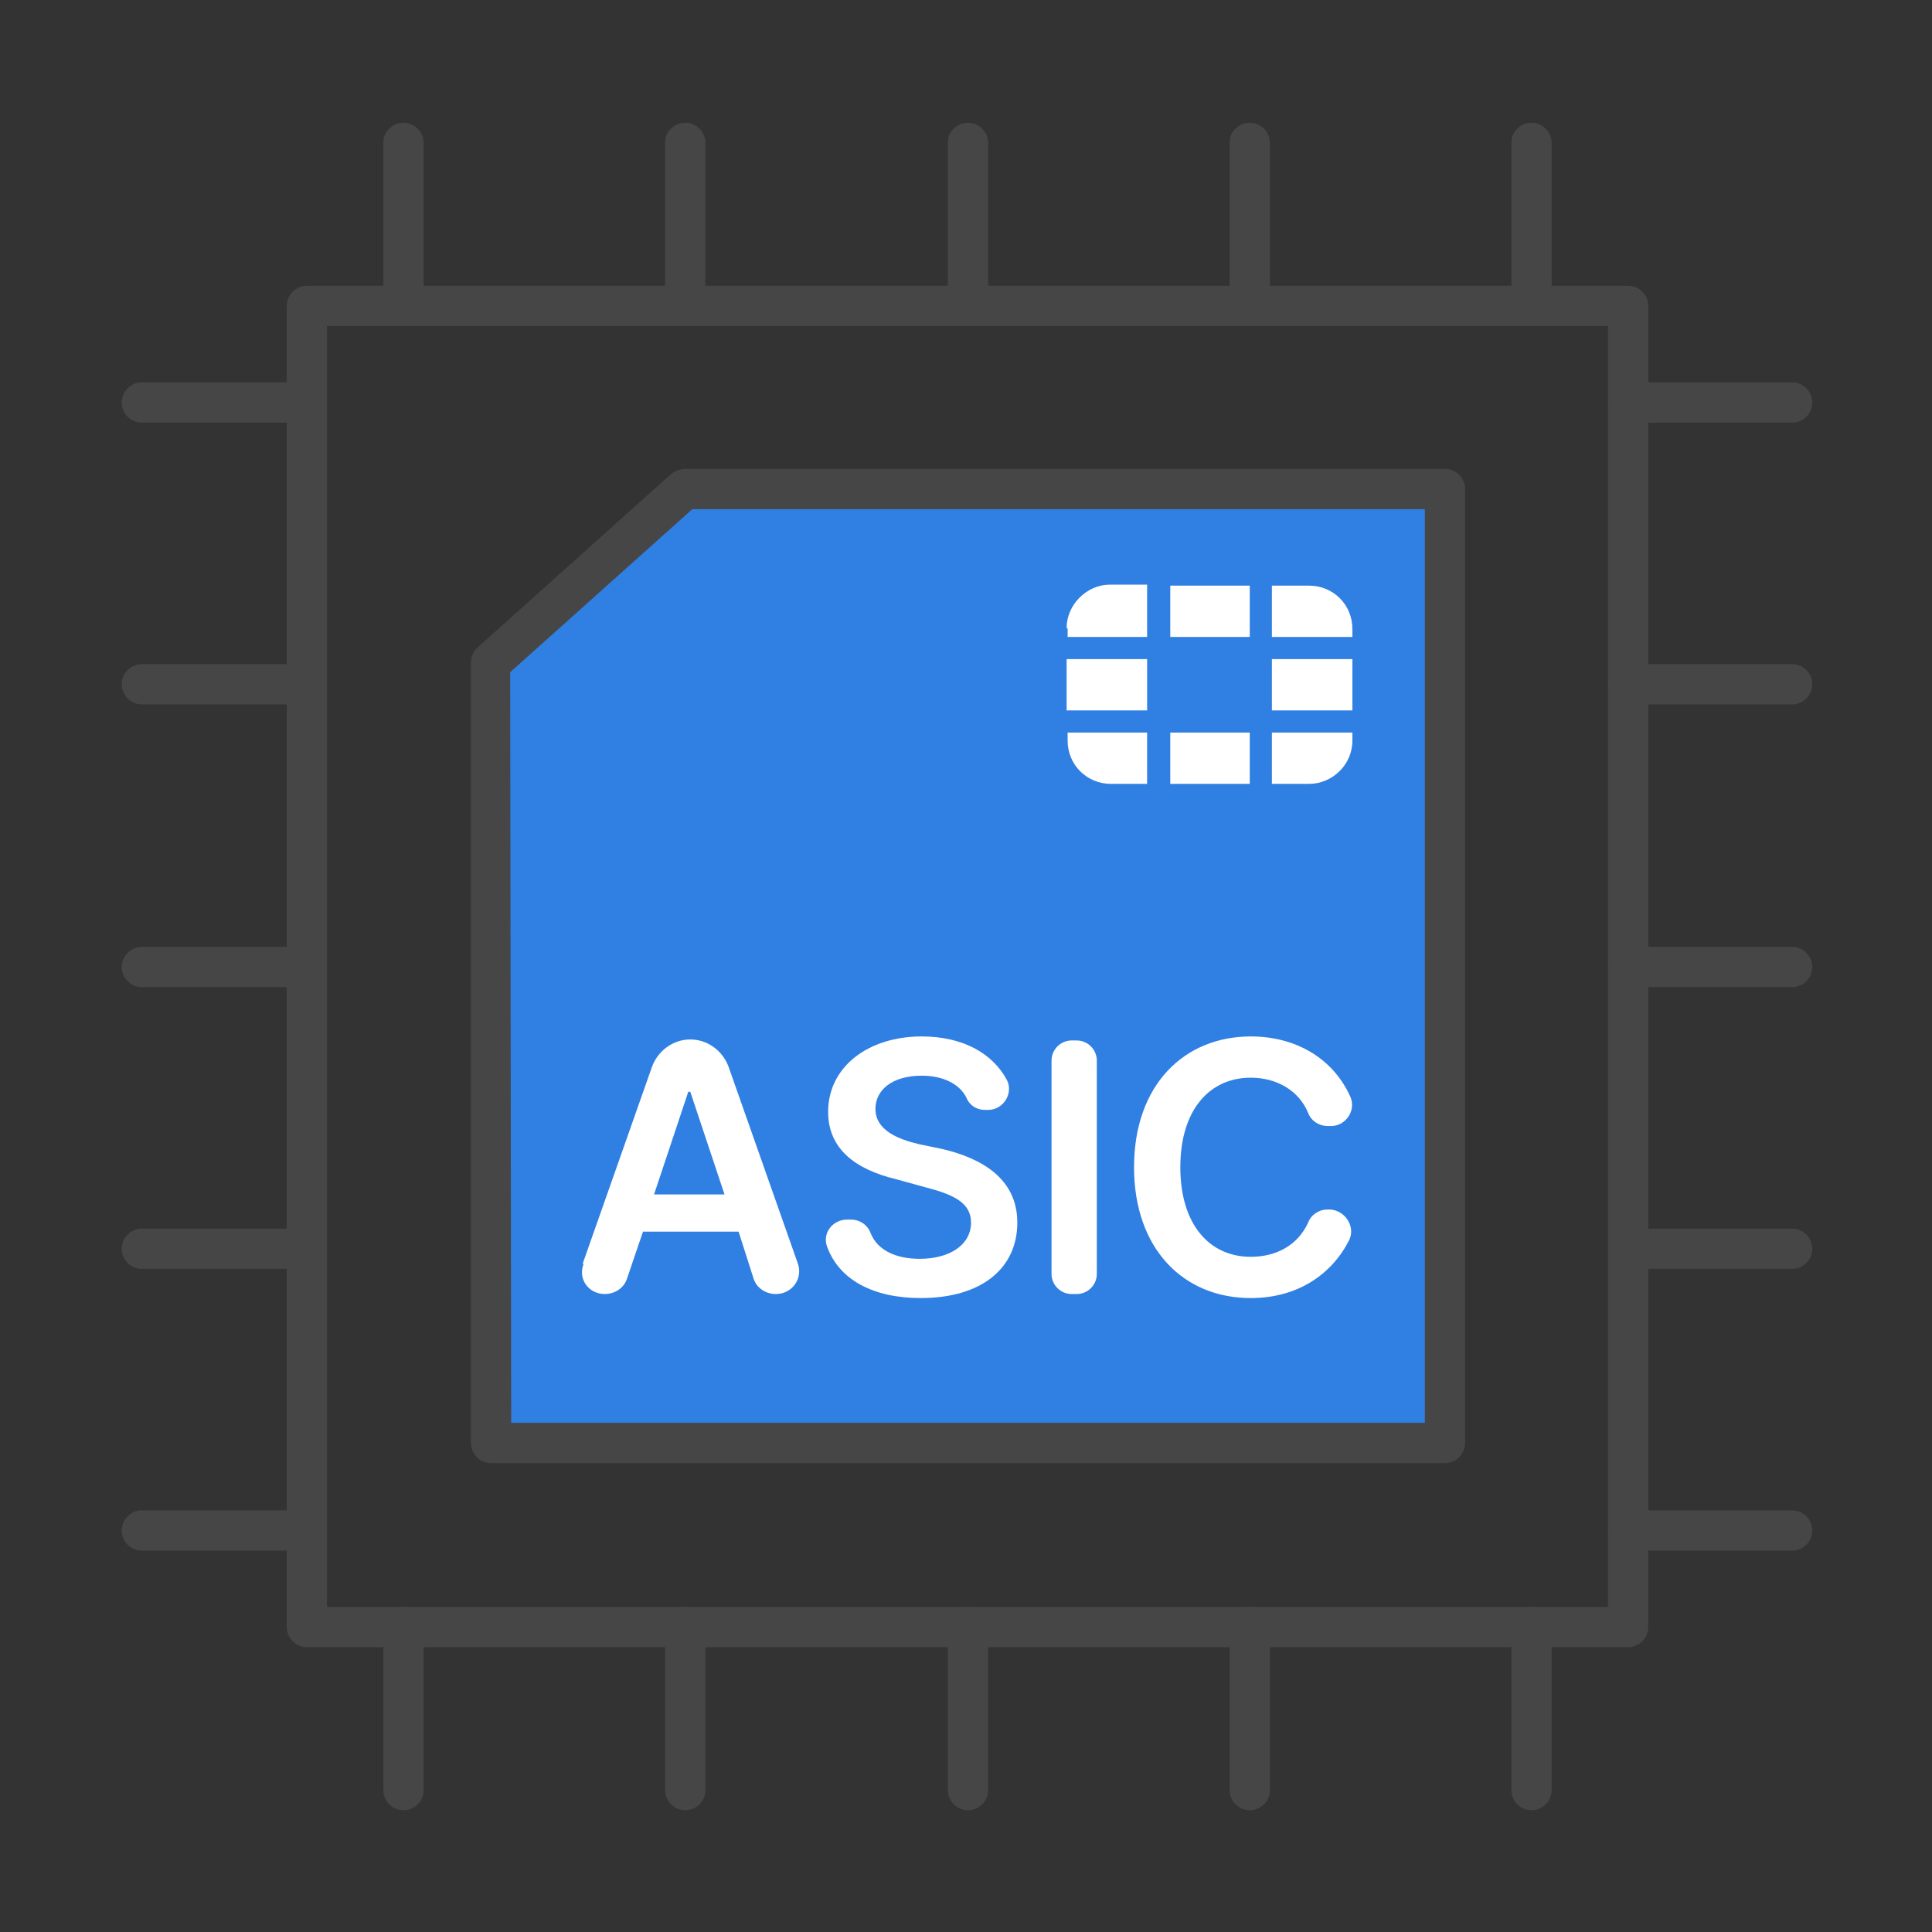 <svg version="1.2" xmlns="http://www.w3.org/2000/svg" viewBox="0 0 192 192" width="192" height="192">
	<rect x="0" y="0" width="192" height="192" fill="#333333" stroke="none"/>
	<title>ASIC-svg</title>
	<style>
		.s0 { fill: #464646 } 
		.s1 { fill: #307fe2 } 
		.s2 { fill: #ffffff } 
	</style>
	<g>
		<path fill-rule="evenodd" class="s0" d="m161.8 163.7h-131.3c-1.1 0-2-0.9-2-2v-131.3c0-1.1 0.9-2 2-2h131.3c1.1 0 2 0.9 2 2v131.3c0 1.1-0.9 2-2 2zm-129.3-4h127.3v-127.3h-127.3z"/>
		<g>
			<path class="s1" d="m68.1 48.6h75.5v94.8h-94.8v-77.5l19.3-17.3z"/>
			<path fill-rule="evenodd" class="s0" d="m143.6 145.4h-94.8c-1.1 0-2-0.9-2-2v-77.5c0-0.6 0.2-1.1 0.6-1.5l19.3-17.3c0.4-0.3 0.9-0.5 1.4-0.5h75.5c1.1 0 2 0.9 2 2v94.8c0 1.1-0.9 2-2 2zm-92.8-4h90.8v-90.8h-72.8l-18.1 16.2z"/>
		</g>
		<path class="s0" d="m40.1 32.4c-1.1 0-2-0.9-2-2v-16.3c0-1 0.9-1.9 2-1.9 1.1 0 2 0.9 2 2v16.2c0 1.1-0.9 2-2 2z"/>
		<path class="s0" d="m152.2 32.4c-1.1 0-2-0.9-2-2v-16.3c0-1 0.9-1.9 2-1.9 1.1 0 2 0.9 2 2v16.2c0 1.1-0.9 2-2 2z"/>
		<path class="s0" d="m68.1 32.4c-1.1 0-2-0.9-2-2v-16.3c0-1 0.9-1.9 2-1.9 1.1 0 2 0.9 2 2v16.2c0 1.1-0.9 2-2 2z"/>
		<path class="s0" d="m96.2 32.4c-1.1 0-2-0.9-2-2v-16.3c0-1 0.9-1.9 2-1.9 1.1 0 2 0.9 2 2v16.2c0 1.1-0.9 2-2 2z"/>
		<path class="s0" d="m124.2 32.4c-1.1 0-2-0.9-2-2v-16.3c0-1 0.9-1.9 2-1.9 1.1 0 2 0.9 2 2v16.2c0 1.1-0.9 2-2 2z"/>
		<path class="s0" d="m40.1 179.9c-1.1 0-2-0.9-2-2v-16.2c0-1.1 0.9-2 2-2 1.1 0 2 0.9 2 2v16.2c0 1.1-0.9 2-2 2z"/>
		<path class="s0" d="m152.2 179.9c-1.1 0-2-0.9-2-2v-16.2c0-1.1 0.9-2 2-2 1.1 0 2 0.9 2 2v16.2c0 1.1-0.9 2-2 2z"/>
		<path class="s0" d="m68.1 179.9c-1.1 0-2-0.9-2-2v-16.2c0-1.1 0.9-2 2-2 1.1 0 2 0.9 2 2v16.2c0 1.1-0.9 2-2 2z"/>
		<path class="s0" d="m96.2 179.9c-1.1 0-2-0.9-2-2v-16.2c0-1.1 0.9-2 2-2 1.1 0 2 0.9 2 2v16.2c0 1.1-0.9 2-2 2z"/>
		<path class="s0" d="m124.2 179.9c-1.1 0-2-0.9-2-2v-16.2c0-1.1 0.9-2 2-2 1.1 0 2 0.9 2 2v16.2c0 1.1-0.9 2-2 2z"/>
		<path class="s0" d="m178.1 154.1h-16.3c-1.1 0-2-0.9-2-2 0-1.1 0.9-2 2-2h16.3c1.1 0 2 0.9 2 2 0 1.1-0.9 2-2 2z"/>
		<path class="s0" d="m178.1 42h-16.3c-1.1 0-2-0.9-2-2 0-1.1 0.9-2 2-2h16.3c1.1 0 2 0.9 2 2 0 1.1-0.9 2-2 2z"/>
		<path class="s0" d="m178.1 126.1h-16.3c-1.1 0-2-0.9-2-2 0-1.1 0.9-2 2-2h16.3c1.1 0 2 0.9 2 2 0 1.1-0.9 2-2 2z"/>
		<path class="s0" d="m178.1 98.1h-16.3c-1.1 0-2-0.9-2-2 0-1.1 0.9-2 2-2h16.3c1.1 0 2 0.9 2 2 0 1.1-0.9 2-2 2z"/>
		<path class="s0" d="m178.1 70h-16.3c-1.1 0-2-0.9-2-2 0-1.1 0.9-2 2-2h16.3c1.1 0 2 0.9 2 2 0 1.1-0.9 2-2 2z"/>
		<path class="s0" d="m30.4 154.1h-16.3c-1.1 0-2-0.9-2-2 0-1.1 0.9-2 2-2h16.3c1.1 0 1.9 0.9 1.9 2 0 1.1-0.9 2-1.9 2z"/>
		<path class="s0" d="m30.4 42h-16.3c-1.1 0-2-0.9-2-2 0-1.1 0.9-2 2-2h16.3c1.1 0 1.9 0.9 1.9 2 0 1.1-0.9 2-1.9 2z"/>
		<path class="s0" d="m30.4 126.1h-16.3c-1.1 0-2-0.9-2-2 0-1.1 0.9-2 2-2h16.3c1.1 0 1.9 0.9 1.9 2 0 1.1-0.9 2-1.9 2z"/>
		<path class="s0" d="m30.4 98.1h-16.3c-1.1 0-2-0.9-2-2 0-1.1 0.9-2 2-2h16.3c1.1 0 1.9 0.9 1.9 2 0 1.1-0.9 2-1.9 2z"/>
		<path class="s0" d="m30.4 70h-16.3c-1.1 0-2-0.9-2-2 0-1.1 0.9-2 2-2h16.3c1.1 0 1.9 0.9 1.9 2 0 1.1-0.9 2-1.9 2z"/>
	</g>
	<g id="Black">
		<g id="Artwork_912">
			<path fill-rule="evenodd" class="s2" d="m134.4 65.5v5.1h-8v-5.1zm-18.1 7.3h7.9v5.1h-7.9zm18.1-10.3v0.8h-8v-5.1h3.7c2.4 0 4.3 1.9 4.3 4.3zm-10.2-4.3v5.1h-7.9v-5.1zm-10.2 7.3v5.1h-8v-5.1zm12.4 12.4v-5.1h8v0.8c0 2.4-2 4.3-4.3 4.3h-3.7zm-20.3-4.3v-0.8h7.9v5.1h-3.6c-2.4 0-4.3-1.9-4.3-4.3zm-0.1-11.2c0-2.3 2-4.3 4.3-4.3h3.7v5.2h-7.9v-0.8z"/>
		</g>
	</g>
	<g>
		<path fill-rule="evenodd" class="s2" d="m57.9 125.6l6.9-19.6c0.6-1.6 2.1-2.7 3.8-2.7 1.7 0 3.2 1.1 3.8 2.7l6.9 19.6c0.5 1.5-0.6 3-2.2 3-1 0-1.9-0.6-2.2-1.5l-1.5-4.7h-9.5l-1.6 4.7c-0.3 0.9-1.2 1.5-2.2 1.5-1.6 0-2.7-1.5-2.1-3zm14.1-6.9l-3.4-10.2h-0.2l-3.4 10.2z"/>
		<path class="s2" d="m91.6 106.9c-2.9 0-4.6 1.4-4.6 3.3 0 2.1 2.2 3 4.3 3.5l2.4 0.5c3.8 0.9 7.4 2.9 7.4 7.3 0 4.5-3.5 7.5-9.6 7.5-4.7 0-8.1-1.8-9.3-5.1-0.5-1.3 0.5-2.7 2-2.7h0.4c0.8 0 1.6 0.5 1.9 1.3 0.7 1.8 2.6 2.6 4.9 2.6 3 0 5.1-1.4 5.1-3.6 0-2-1.8-2.8-4.5-3.5l-2.9-0.8c-4.2-1-6.8-3.1-6.8-6.7 0-4.5 4-7.5 9.3-7.5 4.1 0 7.1 1.7 8.5 4.4 0.6 1.3-0.4 2.9-1.9 2.9h-0.3c-0.9 0-1.6-0.5-1.9-1.3-0.7-1.3-2.3-2.1-4.4-2.1z"/>
		<path class="s2" d="m107 128.6h-0.5c-1.1 0-2-0.9-2-2v-21.2c0-1.1 0.9-2 2-2h0.5c1.1 0 2 0.9 2 2v21.2c0 1.1-0.9 2-2 2z"/>
		<path class="s2" d="m131.9 111.9c-0.8 0-1.6-0.5-1.9-1.3-0.9-2.2-3.1-3.5-5.7-3.5-4.1 0-7 3.2-7 8.9 0 5.7 2.9 8.9 7 8.9 2.6 0 4.7-1.2 5.7-3.4 0.3-0.8 1.1-1.3 1.9-1.3h0.3c1.5 0.1 2.5 1.7 1.9 3-1.7 3.4-5.1 5.8-9.8 5.8-6.7 0-11.6-4.9-11.6-13 0-8.2 5-13 11.6-13 4.5 0 8.2 2.2 9.9 6 0.6 1.4-0.5 2.9-1.9 2.9 0 0-0.4 0-0.4 0z"/>
	</g>
</svg>
